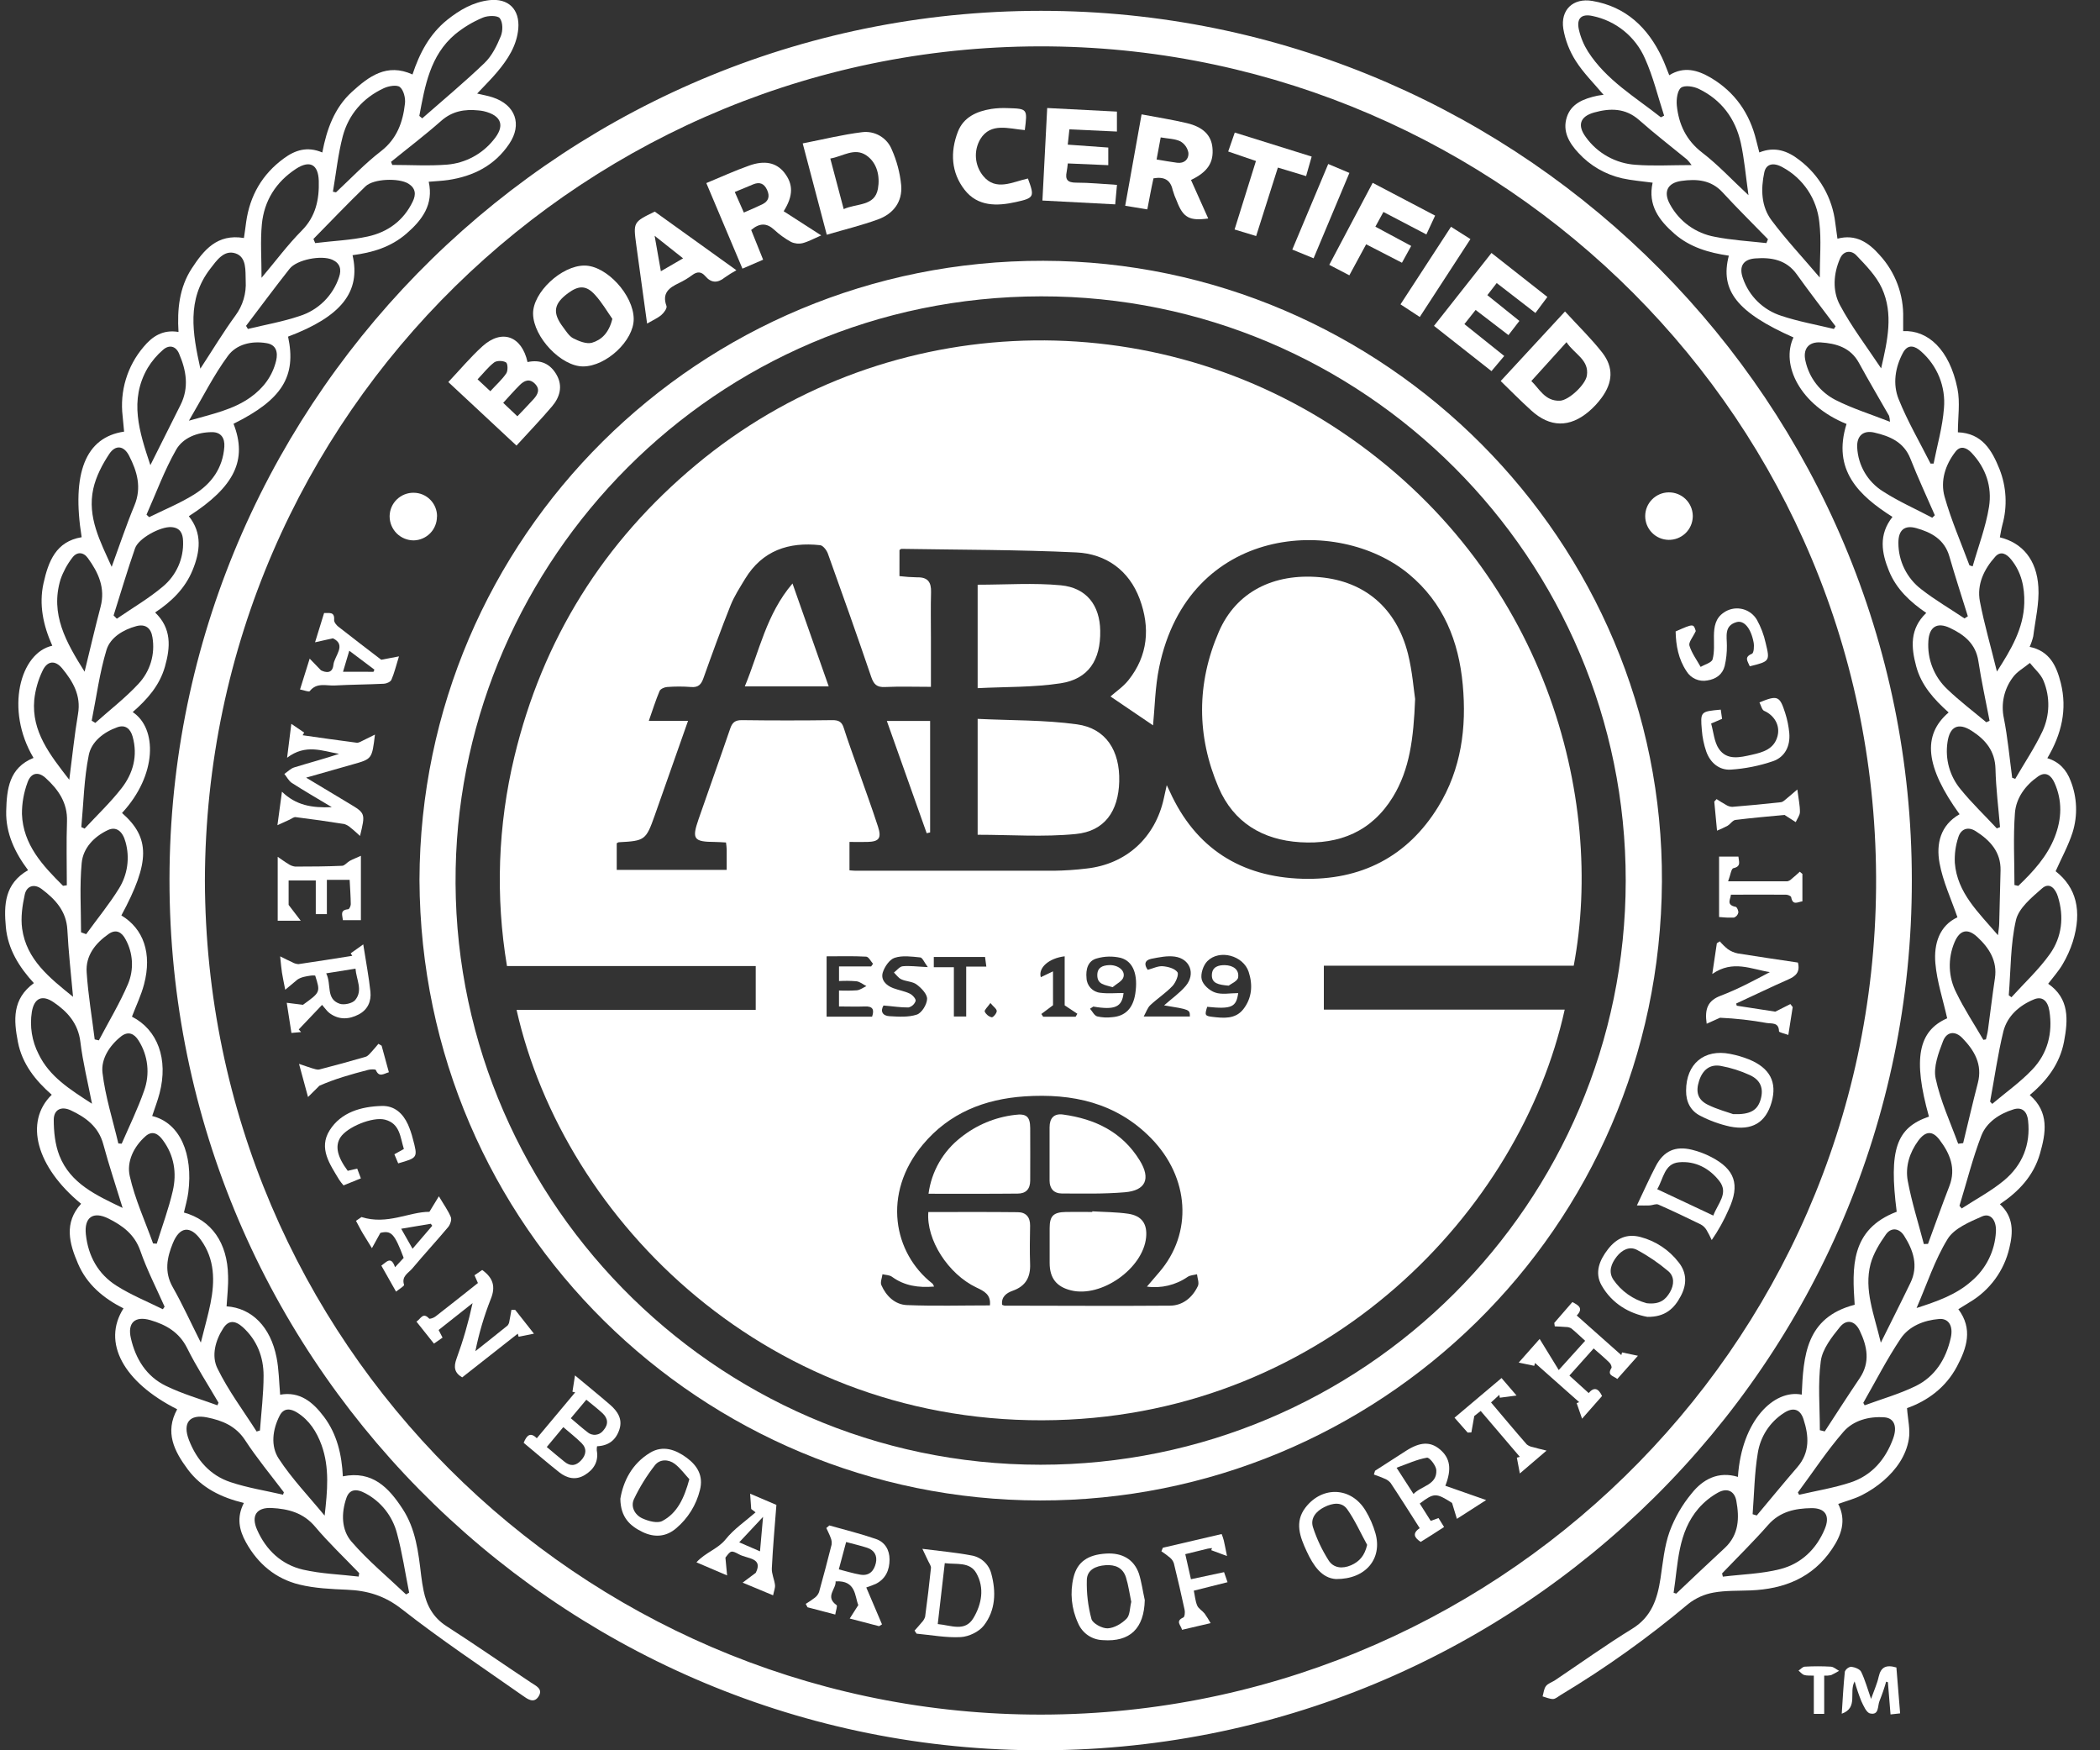 <svg xmlns="http://www.w3.org/2000/svg" width="84" height="70" viewBox="0 0 84 70" fill="none"><rect x="0" y="0" width="84" height="70" fill="#333333" stroke="none"/><path d="M76.473 35.2C76.5 54.425 60.74 70.173 41.294 69.999C22.172 69.824 6.517 54.123 6.783 34.709C7.046 15.719 22.723 0.191 42.094 0.436C61.067 0.678 76.479 16.166 76.473 35.2ZM8.196 35.206C8.245 53.715 23.215 68.376 41.243 68.571C59.661 68.773 74.904 53.983 75.043 35.486C75.183 16.771 60.035 2.054 42.009 1.856C23.579 1.655 8.249 16.52 8.196 35.206Z" fill="white"></path><path d="M9.063 52.245C10.072 52.314 10.822 53.063 11.063 54.294C11.157 54.775 11.161 55.274 11.206 55.779C11.994 55.637 12.52 56.078 12.957 56.66C13.482 57.359 13.671 58.176 13.714 59.044C14.896 58.805 15.553 59.499 16.106 60.35C16.632 61.154 16.737 62.089 16.847 63.015C16.872 63.217 16.903 63.419 16.944 63.618C17.064 64.207 17.323 64.689 17.857 65.034C18.995 65.766 20.109 66.539 21.236 67.29C21.443 67.428 21.733 67.546 21.543 67.847C21.353 68.147 21.094 67.946 20.901 67.81C19.282 66.674 17.629 65.575 16.073 64.355C15.389 63.818 14.7 63.612 13.879 63.579C13.242 63.552 12.591 63.523 11.977 63.373C11.03 63.143 10.319 62.547 9.842 61.69C9.566 61.196 9.457 60.686 9.755 60.109C8.857 59.892 8.066 59.512 7.512 58.768C6.971 58.042 6.581 57.282 7.087 56.362C4.935 55.277 4.072 53.686 4.94 52.327C4.144 51.926 3.476 51.374 3.12 50.537C2.77 49.728 2.55 48.906 3.244 48.143C1.458 46.68 0.956 44.869 2.07 43.783C1.416 43.211 0.885 42.547 0.716 41.671C0.547 40.795 0.483 39.955 1.355 39.318C0.772 38.685 0.315 37.962 0.234 37.079C0.154 36.195 0.178 35.344 1.123 34.801C0.598 34.102 0.227 33.327 0.248 32.442C0.269 31.557 0.364 30.706 1.341 30.311C0.189 28.379 0.808 26.1 2.092 25.825C1.732 25.022 1.549 24.184 1.742 23.32C1.936 22.456 2.234 21.655 3.266 21.485C2.857 18.922 3.418 17.488 4.964 17.262C4.946 17.058 4.927 16.848 4.905 16.639C4.847 16.146 4.89 15.646 5.034 15.171C5.177 14.696 5.418 14.255 5.74 13.877C6.09 13.453 6.516 13.171 7.14 13.276C7.085 12.372 7.171 11.507 7.666 10.742C8.147 10.005 8.684 9.338 9.757 9.519C9.787 9.313 9.819 9.1 9.845 8.888C9.993 7.825 10.489 6.965 11.358 6.332C11.801 6.008 12.285 5.84 12.892 6.098C13.068 5.177 13.372 4.318 14.073 3.677C14.754 3.056 15.474 2.511 16.5 2.978C16.78 2.131 17.18 1.364 17.89 0.793C18.387 0.397 18.924 0.085 19.569 0.007C20.337 -0.081 20.795 0.376 20.732 1.143C20.672 1.83 20.311 2.374 19.887 2.881C19.646 3.169 19.375 3.433 19.086 3.742C19.31 3.796 19.516 3.829 19.712 3.895C20.613 4.192 20.9 4.969 20.368 5.755C19.789 6.619 18.933 7.051 17.922 7.2C17.678 7.235 17.43 7.244 17.149 7.269C17.351 8.181 16.886 8.8 16.256 9.345C15.626 9.889 14.893 10.102 14.102 10.206C14.439 11.674 13.651 12.661 11.523 13.463C11.865 15.056 11.281 15.987 9.341 16.948C9.903 18.386 9.389 19.466 7.553 20.645C8.099 21.327 8.007 22.066 7.701 22.808C7.403 23.533 6.865 24.058 6.204 24.495C6.875 25.137 6.816 25.889 6.6 26.654C6.384 27.42 5.888 27.973 5.308 28.479C6.291 29.127 6.293 30.991 4.881 32.514C6.013 33.508 6.007 34.476 4.855 36.611C5.745 37.146 6.086 38.134 5.763 39.362C5.647 39.806 5.443 40.227 5.278 40.66C6.306 41.184 6.739 42.355 6.383 43.724C6.303 44.032 6.187 44.33 6.087 44.633C7.206 44.907 7.727 46.155 7.532 47.686C7.497 47.958 7.418 48.225 7.357 48.493C8.462 48.799 9.099 49.704 9.123 51.027C9.137 51.438 9.087 51.843 9.063 52.245ZM13.317 7.667L13.44 7.692C14.034 7.138 14.594 6.544 15.236 6.049C15.879 5.553 16.117 4.882 16.199 4.136C16.224 3.919 16.146 3.604 15.995 3.481C15.872 3.381 15.543 3.439 15.352 3.528C14.517 3.916 13.944 4.577 13.71 5.451C13.52 6.177 13.444 6.928 13.317 7.667ZM14.346 63.053L14.368 62.915C13.777 62.298 13.153 61.709 12.604 61.057C12.133 60.498 11.527 60.344 10.866 60.31C10.258 60.28 10.037 60.621 10.283 61.179C10.642 61.996 11.264 62.577 12.121 62.776C12.848 62.943 13.605 62.965 14.346 63.053ZM16.773 4.635L16.889 4.733C17.724 3.999 18.583 3.287 19.384 2.516C19.676 2.236 19.874 1.831 20.031 1.449C20.119 1.239 20.119 0.89 19.992 0.729C19.904 0.611 19.512 0.619 19.315 0.704C18.914 0.871 18.54 1.096 18.204 1.371C17.2 2.22 16.998 3.438 16.773 4.635ZM11.322 59.776L11.355 59.682C10.83 58.989 10.276 58.32 9.802 57.595C9.428 57.024 8.883 56.809 8.284 56.688C7.576 56.545 7.293 56.911 7.56 57.597C7.869 58.391 8.404 59.007 9.223 59.277C9.902 59.504 10.62 59.616 11.322 59.778V59.776ZM10.462 11.11C11.039 10.425 11.513 9.784 12.072 9.221C12.632 8.657 12.773 7.976 12.751 7.232C12.73 6.576 12.395 6.393 11.843 6.75C11.04 7.275 10.564 8.028 10.474 8.972C10.41 9.647 10.462 10.332 10.462 11.113V11.11ZM8.697 56.202L8.741 56.1C8.319 55.375 7.859 54.667 7.485 53.915C7.168 53.278 6.64 52.98 6.012 52.796C5.399 52.621 5.093 52.9 5.235 53.52C5.424 54.351 5.859 55.05 6.636 55.426C7.294 55.748 8.008 55.951 8.697 56.203V56.202ZM15.641 6.473L15.691 6.596C16.426 6.596 17.164 6.642 17.894 6.583C18.251 6.552 18.598 6.449 18.913 6.281C19.23 6.113 19.508 5.883 19.733 5.605C20.211 5.041 20.077 4.622 19.351 4.447C19.282 4.432 19.212 4.422 19.141 4.416C18.587 4.36 18.09 4.441 17.644 4.837C16.998 5.407 16.309 5.93 15.641 6.473ZM8.016 14.741C8.508 13.99 8.933 13.283 9.417 12.62C9.713 12.222 9.858 11.732 9.828 11.237C9.812 10.825 9.875 10.283 9.416 10.132C8.956 9.982 8.662 10.422 8.405 10.755C7.467 11.979 7.698 13.318 8.014 14.741H8.016ZM6.514 52.361L6.584 52.26C6.255 51.517 5.879 50.791 5.614 50.027C5.384 49.366 4.905 49.017 4.338 48.734C3.725 48.428 3.363 48.685 3.434 49.364C3.527 50.237 3.926 50.959 4.666 51.424C5.248 51.793 5.895 52.055 6.514 52.361ZM4.905 48.309C4.632 47.416 4.356 46.598 4.132 45.764C3.942 45.059 3.432 44.687 2.828 44.404C2.449 44.23 2.152 44.376 2.15 44.784C2.15 45.263 2.203 45.775 2.376 46.217C2.819 47.336 3.842 47.8 4.905 48.309ZM6.015 18.603C6.44 17.754 6.831 16.975 7.221 16.195C7.571 15.496 7.451 14.812 7.161 14.139C7.029 13.832 6.762 13.778 6.521 13.991C6.279 14.198 6.072 14.443 5.908 14.715C5.157 16.003 5.572 17.271 6.015 18.603ZM12.539 9.56L12.607 9.722C13.307 9.634 14.024 9.609 14.708 9.459C15.506 9.285 16.141 8.828 16.509 8.061C16.647 7.778 16.629 7.526 16.334 7.344C15.956 7.111 14.941 7.143 14.62 7.453C13.912 8.137 13.231 8.851 12.539 9.555V9.56ZM4.468 22.668C4.777 21.827 5.045 21.014 5.375 20.221C5.677 19.499 5.486 18.851 5.161 18.221C4.956 17.824 4.624 17.778 4.373 18.151C4.09 18.576 3.839 19.06 3.731 19.549C3.484 20.683 4.01 21.656 4.468 22.671V22.668ZM2.922 39.866C2.835 38.916 2.739 38.051 2.694 37.184C2.654 36.437 2.212 35.966 1.669 35.557C1.37 35.331 1.066 35.428 0.99 35.777C0.893 36.22 0.824 36.698 0.886 37.141C1.059 38.376 1.972 39.1 2.922 39.866ZM3.68 44.142C3.51 43.268 3.313 42.477 3.216 41.675C3.128 40.935 2.704 40.461 2.138 40.079C1.682 39.771 1.366 39.922 1.274 40.468C1.182 41.046 1.277 41.639 1.545 42.159C1.983 43.066 2.804 43.573 3.68 44.142ZM2.771 31.185C2.893 30.245 2.978 29.394 3.121 28.552C3.248 27.812 2.916 27.253 2.487 26.731C2.204 26.389 1.887 26.424 1.699 26.833C1.524 27.197 1.413 27.589 1.37 27.991C1.259 29.257 1.992 30.18 2.771 31.185ZM16.245 63.765L16.366 63.696C16.208 62.905 16.091 62.103 15.88 61.326C15.792 60.986 15.634 60.667 15.417 60.391C15.199 60.115 14.926 59.887 14.615 59.722C14.238 59.518 13.974 59.571 13.857 59.907C13.646 60.513 13.652 61.182 14.059 61.654C14.716 62.415 15.505 63.066 16.24 63.765H16.245ZM3.384 26.863C3.612 25.926 3.806 25.096 4.024 24.266C4.221 23.516 3.936 22.899 3.517 22.323C3.342 22.077 3.079 22.052 2.892 22.305C2.689 22.567 2.53 22.861 2.421 23.174C2.001 24.561 2.64 25.682 3.384 26.863ZM2.519 35.427L2.673 35.405C2.673 34.552 2.65 33.699 2.68 32.847C2.705 32.102 2.33 31.574 1.825 31.114C1.53 30.845 1.237 30.905 1.103 31.288C0.952 31.694 0.875 32.123 0.878 32.556C0.924 33.785 1.71 34.62 2.52 35.425L2.519 35.427ZM9.842 13.033L9.916 13.156C10.603 12.989 11.307 12.867 11.975 12.642C12.346 12.527 12.684 12.324 12.96 12.052C13.236 11.779 13.444 11.445 13.564 11.076C13.667 10.775 13.604 10.528 13.294 10.388C12.857 10.193 11.874 10.381 11.583 10.75C10.991 11.499 10.422 12.269 9.843 13.031L9.842 13.033ZM7.557 16.825C8.497 16.556 9.322 16.388 10.021 15.889C10.532 15.524 10.896 15.046 11.046 14.423C11.125 14.083 11.046 13.785 10.661 13.724C10.067 13.622 9.457 13.768 9.118 14.231C8.549 15.003 8.116 15.877 7.557 16.825ZM12.985 60.618C13.097 59.634 13.189 58.696 12.861 57.791C12.669 57.267 12.376 56.799 11.885 56.493C11.622 56.328 11.347 56.297 11.184 56.622C10.897 57.184 10.822 57.836 11.148 58.335C11.681 59.149 12.367 59.862 12.987 60.618H12.985ZM5.86 20.583L5.967 20.683C6.565 20.387 7.193 20.131 7.755 19.782C8.455 19.352 8.912 18.724 8.973 17.87C8.998 17.521 8.84 17.282 8.483 17.283C7.901 17.283 7.323 17.504 7.048 17.982C6.576 18.806 6.248 19.713 5.86 20.583ZM4.547 24.616L4.673 24.744C5.291 24.319 5.948 23.938 6.518 23.456C6.782 23.236 6.992 22.958 7.132 22.644C7.272 22.33 7.337 21.988 7.323 21.645C7.316 21.338 7.209 21.103 6.85 21.081C6.418 21.055 5.543 21.524 5.402 21.928C5.092 22.817 4.826 23.72 4.543 24.617L4.547 24.616ZM10.27 57.25L10.398 57.21C10.451 56.48 10.543 55.75 10.543 55.019C10.543 54.271 10.281 53.593 9.71 53.077C9.395 52.795 9.138 52.805 8.937 53.111C8.609 53.61 8.451 54.229 8.698 54.728C9.13 55.614 9.733 56.416 10.266 57.252L10.27 57.25ZM3.253 33.079L3.385 33.139C3.884 32.602 4.422 32.091 4.868 31.517C5.327 30.923 5.517 30.222 5.306 29.463C5.219 29.15 5.016 28.968 4.693 29.085C4.147 29.279 3.657 29.66 3.55 30.202C3.36 31.142 3.342 32.118 3.253 33.079ZM3.668 28.823L3.812 28.911C4.391 28.394 5.013 27.915 5.539 27.348C5.769 27.102 5.94 26.807 6.037 26.484C6.133 26.162 6.154 25.821 6.098 25.489C6.041 25.113 5.814 24.944 5.45 25.042C4.925 25.184 4.413 25.497 4.261 25.988C3.982 26.907 3.858 27.874 3.668 28.821V28.823ZM8.033 53.695C8.185 53.084 8.321 52.614 8.418 52.136C8.598 51.242 8.598 50.362 8.032 49.583C7.611 49.003 7.188 49.05 6.915 49.717C6.679 50.291 6.564 50.869 6.908 51.475C7.298 52.162 7.625 52.883 8.033 53.695ZM6.123 49.73L6.27 49.739C6.488 49.04 6.747 48.341 6.912 47.626C7.076 46.911 6.967 46.208 6.514 45.598C6.339 45.357 6.104 45.191 5.819 45.443C5.343 45.865 5.061 46.462 5.19 47.035C5.397 47.957 5.802 48.834 6.123 49.73ZM4.73 45.731L4.868 45.74C5.171 45.041 5.513 44.342 5.763 43.625C5.883 43.295 5.925 42.943 5.887 42.594C5.849 42.246 5.731 41.911 5.543 41.615C5.373 41.34 5.131 41.227 4.847 41.446C4.38 41.814 4.034 42.355 4.1 42.906C4.212 43.856 4.512 44.789 4.734 45.731H4.73ZM3.242 37.287L3.447 37.36C3.884 36.754 4.367 36.17 4.76 35.533C4.93 35.259 5.041 34.953 5.086 34.635C5.131 34.316 5.11 33.991 5.023 33.681C4.904 33.232 4.642 33.042 4.313 33.199C3.757 33.461 3.325 33.919 3.268 34.51C3.181 35.431 3.242 36.363 3.242 37.287ZM3.785 41.569L3.954 41.608C4.349 40.856 4.793 40.122 5.123 39.347C5.241 39.063 5.293 38.757 5.276 38.45C5.259 38.143 5.174 37.844 5.026 37.574C4.879 37.29 4.653 37.143 4.352 37.348C3.813 37.724 3.417 38.22 3.467 38.895C3.526 39.787 3.677 40.675 3.788 41.568L3.785 41.569Z" fill="white"></path><path d="M69.517 59.066C69.663 56.812 70.963 55.553 72.069 55.776C72.138 54.229 72.228 52.69 74.187 52.182C74.088 50.717 74 49.17 75.868 48.462C75.552 45.984 75.846 45.104 77.158 44.657C76.507 42.336 76.735 41.232 77.887 40.725C77.72 39.978 77.479 39.26 77.415 38.526C77.347 37.745 77.579 37.018 78.298 36.686C78.046 35.953 77.716 35.254 77.582 34.519C77.441 33.754 77.61 33.004 78.383 32.564C77.019 30.674 76.876 29.408 77.945 28.494C77.369 27.978 76.851 27.414 76.647 26.645C76.444 25.889 76.384 25.152 77.05 24.513C76.41 24.076 75.859 23.566 75.562 22.841C75.265 22.117 75.135 21.385 75.699 20.673C74.342 19.813 73.287 18.794 73.861 16.956C71.989 16.196 71.227 14.585 71.739 13.495C69.494 12.5 68.788 11.622 69.153 10.225C68.358 10.109 67.599 9.891 66.98 9.351C66.361 8.811 65.905 8.204 66.105 7.306C65.687 7.248 65.28 7.219 64.888 7.132C64.214 6.979 63.603 6.625 63.137 6.115C62.762 5.712 62.495 5.253 62.67 4.694C62.845 4.134 63.36 3.945 63.89 3.829C63.97 3.812 64.052 3.805 64.143 3.793C63.753 3.328 63.336 2.919 63.028 2.433C62.779 2.043 62.611 1.608 62.533 1.153C62.413 0.391 62.927 -0.093 63.693 0.037C65.039 0.267 65.918 1.107 66.484 2.309C66.588 2.531 66.67 2.763 66.77 3.008C67.363 2.641 67.908 2.803 68.433 3.11C69.397 3.682 69.99 4.534 70.251 5.62C70.288 5.773 70.329 5.924 70.373 6.097C70.993 5.844 71.511 6.036 71.978 6.402C72.374 6.703 72.705 7.08 72.951 7.511C73.197 7.942 73.353 8.419 73.411 8.912C73.438 9.112 73.466 9.312 73.498 9.546C74.237 9.349 74.75 9.705 75.188 10.203C75.816 10.888 76.153 11.79 76.127 12.718V13.243C77.112 13.194 77.98 13.975 78.298 15.541C78.41 16.095 78.315 16.691 78.315 17.289C79.287 17.326 79.677 18.008 79.979 18.759C80.26 19.47 80.301 20.252 80.096 20.988C80.052 21.153 80.027 21.323 79.994 21.49C80.888 21.708 81.47 22.38 81.535 23.478C81.575 24.128 81.413 24.789 81.33 25.448C81.296 25.593 81.247 25.734 81.186 25.87C81.997 26.038 82.264 26.648 82.432 27.316C82.695 28.374 82.464 29.362 81.893 30.322C82.374 30.469 82.661 30.791 82.826 31.23C83.086 31.887 83.114 32.612 82.905 33.286C82.735 33.819 82.459 34.318 82.225 34.844C83.046 35.484 83.296 36.425 82.912 37.661C82.81 37.979 82.672 38.285 82.501 38.572C82.34 38.846 82.122 39.086 81.927 39.344C82.786 39.937 82.724 40.795 82.561 41.658C82.394 42.538 81.881 43.221 81.19 43.794C81.978 44.48 81.837 45.312 81.597 46.144C81.344 47.023 80.752 47.655 79.995 48.16C80.551 48.668 80.528 49.286 80.374 49.915C80.27 50.364 80.076 50.786 79.804 51.158C79.532 51.529 79.188 51.842 78.791 52.077L78.334 52.36C78.923 53.147 78.674 53.906 78.278 54.651C77.826 55.502 77.09 56.03 76.281 56.316C76.312 56.763 76.418 57.177 76.352 57.563C76.24 58.225 75.851 58.771 75.348 59.211C75.084 59.439 74.793 59.635 74.482 59.793C74.188 59.944 73.859 60.028 73.529 60.148C73.867 60.812 73.653 61.403 73.279 61.954C72.503 63.103 71.362 63.553 70.023 63.606C69.528 63.626 69.024 63.606 68.542 63.693C68.176 63.758 67.831 63.912 67.538 64.141C65.933 65.49 64.224 66.711 62.426 67.79C62.326 67.849 62.224 67.947 62.121 67.95C61.983 67.95 61.843 67.884 61.703 67.845C61.746 67.705 61.755 67.541 61.838 67.433C61.922 67.324 62.081 67.278 62.203 67.198C63.23 66.508 64.238 65.786 65.291 65.138C66.064 64.662 66.294 63.947 66.419 63.133C66.515 62.502 66.571 61.85 66.783 61.256C66.989 60.7 67.287 60.183 67.666 59.727C68.117 59.157 68.738 58.829 69.517 59.066ZM69.939 7.804C69.827 7.017 69.774 6.357 69.631 5.712C69.415 4.744 68.858 3.994 67.956 3.557C67.747 3.454 67.386 3.398 67.24 3.509C67.095 3.621 67.049 3.977 67.072 4.215C67.148 4.973 67.449 5.613 68.087 6.103C68.725 6.593 69.259 7.173 69.939 7.806V7.804ZM68.883 62.927C68.894 62.97 68.904 63.014 68.914 63.056C69.681 62.962 70.468 62.945 71.21 62.754C72.044 62.54 72.653 61.961 72.991 61.149C73.209 60.624 73.016 60.307 72.45 60.316C71.806 60.327 71.198 60.45 70.727 60.986C70.139 61.656 69.501 62.28 68.883 62.927ZM66.432 4.693L66.565 4.626C66.315 3.861 66.127 3.065 65.798 2.338C65.611 1.909 65.323 1.531 64.96 1.236C64.596 0.94 64.167 0.737 63.708 0.641C63.254 0.539 63.054 0.737 63.156 1.188C63.227 1.497 63.35 1.793 63.519 2.061C64.253 3.207 65.407 3.878 66.436 4.693H66.432ZM71.915 59.685L71.963 59.782C72.652 59.621 73.356 59.509 74.026 59.287C74.876 59.006 75.421 58.364 75.725 57.533C75.901 57.044 75.764 56.713 75.375 56.684C74.753 56.639 74.136 56.809 73.741 57.259C73.08 58.018 72.522 58.871 71.918 59.685H71.915ZM72.79 11.098C72.79 10.322 72.858 9.596 72.773 8.888C72.726 8.431 72.568 7.991 72.313 7.609C72.057 7.226 71.712 6.911 71.307 6.692C70.93 6.479 70.642 6.556 70.571 6.897C70.429 7.564 70.445 8.256 70.864 8.814C71.446 9.588 72.111 10.299 72.79 11.098ZM74.53 56.102L74.586 56.203C75.263 55.954 75.965 55.754 76.612 55.441C77.406 55.057 77.844 54.348 78.032 53.499C78.136 53.029 77.945 52.719 77.564 52.751C76.951 52.802 76.36 53.036 76.02 53.544C75.472 54.365 75.021 55.248 74.531 56.105L74.53 56.102ZM67.665 6.602C67.609 6.524 67.547 6.449 67.481 6.379C66.841 5.855 66.183 5.348 65.563 4.799C65.012 4.313 64.398 4.323 63.763 4.5C63.2 4.658 63.084 5.012 63.434 5.485C63.664 5.806 63.963 6.071 64.308 6.262C64.654 6.454 65.037 6.566 65.431 6.591C66.136 6.645 66.847 6.602 67.665 6.602ZM75.246 14.729C75.5 13.623 75.745 12.556 75.275 11.526C75.049 11.033 74.634 10.611 74.251 10.209C74.056 10.004 73.744 10.014 73.603 10.337C73.334 10.949 73.294 11.632 73.596 12.198C74.058 13.063 74.664 13.859 75.246 14.732V14.729ZM76.663 52.312C77.472 52.05 78.239 51.788 78.859 51.237C79.149 50.992 79.385 50.69 79.553 50.35C79.721 50.01 79.818 49.639 79.837 49.26C79.863 48.8 79.619 48.501 79.284 48.648C78.781 48.871 78.168 49.124 77.906 49.55C77.389 50.389 77.079 51.357 76.663 52.312ZM78.38 48.226L78.468 48.331C79.035 47.961 79.642 47.64 80.16 47.211C80.894 46.599 81.229 45.778 81.123 44.813C81.087 44.47 80.895 44.252 80.532 44.37C79.975 44.544 79.462 44.884 79.254 45.418C78.904 46.327 78.667 47.287 78.378 48.226H78.38ZM77.222 18.541H77.344C77.489 17.804 77.703 17.072 77.758 16.328C77.796 15.905 77.732 15.478 77.574 15.083C77.415 14.689 77.165 14.337 76.845 14.056C76.605 13.838 76.32 13.738 76.12 14.107C75.804 14.696 75.703 15.36 75.945 15.962C76.302 16.852 76.79 17.685 77.222 18.541ZM70.656 9.722L70.719 9.568C70.113 8.945 69.493 8.334 68.904 7.694C68.441 7.188 67.859 7.152 67.259 7.235C66.69 7.313 66.523 7.681 66.804 8.181C66.987 8.515 67.242 8.805 67.551 9.028C67.861 9.251 68.216 9.402 68.591 9.47C69.271 9.606 69.969 9.645 70.658 9.722H70.656ZM80.348 39.802L80.458 39.884C80.977 39.31 81.555 38.777 81.999 38.15C82.478 37.472 82.568 36.664 82.316 35.859C82.229 35.567 81.994 35.256 81.682 35.53C81.269 35.892 80.75 36.316 80.638 36.799C80.415 37.77 80.433 38.798 80.351 39.802H80.348ZM78.772 22.607L78.906 22.651C79.131 21.859 79.431 21.078 79.56 20.274C79.689 19.47 79.437 18.716 78.86 18.107C78.667 17.905 78.422 17.804 78.221 18.063C77.809 18.591 77.608 19.235 77.783 19.864C78.046 20.798 78.439 21.699 78.777 22.607H78.772ZM79.6 44.052L79.688 44.149C80.227 43.694 80.811 43.282 81.293 42.773C81.906 42.13 82.115 41.315 81.976 40.432C81.908 40.009 81.681 39.838 81.363 39.967C80.773 40.209 80.297 40.63 80.137 41.24C79.911 42.166 79.781 43.113 79.605 44.052H79.6ZM80.483 31.104L80.609 31.15C80.978 30.515 81.391 29.9 81.703 29.238C81.846 28.925 81.924 28.587 81.932 28.243C81.939 27.899 81.876 27.558 81.746 27.239C81.642 26.967 81.383 26.754 81.195 26.514C80.96 26.709 80.669 26.863 80.502 27.106C80.334 27.333 80.216 27.594 80.155 27.871C80.095 28.148 80.094 28.434 80.152 28.711C80.308 29.497 80.381 30.306 80.487 31.104H80.483ZM66.945 63.7L67.048 63.736C67.695 63.124 68.337 62.513 68.988 61.912C69.561 61.38 69.58 60.707 69.452 60.018C69.378 59.626 69.079 59.494 68.721 59.694C68.429 59.856 68.168 60.068 67.948 60.318C67.105 61.292 67.127 62.529 66.945 63.698V63.7ZM79.877 26.857C80.449 25.97 80.941 25.133 80.971 24.125C80.989 23.491 80.86 22.878 80.438 22.367C80.263 22.153 80.029 22.018 79.809 22.265C79.358 22.769 79.068 23.374 79.196 24.054C79.371 24.965 79.633 25.859 79.877 26.857ZM80.578 35.395L80.732 35.43C81.328 34.859 81.886 34.255 82.192 33.469C82.471 32.752 82.501 32.022 82.179 31.305C82.05 31.018 81.834 30.836 81.524 31.052C81.013 31.408 80.642 31.915 80.597 32.52C80.526 33.473 80.578 34.436 80.578 35.395ZM73.356 13.156L73.423 13.051C72.904 12.358 72.372 11.674 71.87 10.97C71.45 10.384 70.851 10.286 70.206 10.335C69.719 10.373 69.551 10.664 69.716 11.127C69.837 11.481 70.039 11.802 70.307 12.063C70.574 12.324 70.9 12.519 71.257 12.632C71.936 12.859 72.654 12.986 73.356 13.156ZM75.598 16.866C75.595 16.787 75.584 16.709 75.564 16.632C75.163 15.926 74.747 15.228 74.359 14.515C74.023 13.898 73.448 13.734 72.826 13.694C72.33 13.661 72.102 13.972 72.223 14.455C72.297 14.783 72.442 15.091 72.649 15.357C72.855 15.623 73.117 15.84 73.417 15.994C74.092 16.338 74.825 16.564 75.598 16.868V16.866ZM70.105 60.559L70.27 60.609C70.811 59.965 71.344 59.314 71.893 58.678C72.405 58.086 72.357 57.423 72.139 56.756C72.005 56.346 71.718 56.27 71.351 56.513C71.074 56.692 70.838 56.927 70.659 57.203C70.48 57.479 70.362 57.79 70.311 58.115C70.178 58.916 70.168 59.74 70.105 60.556V60.559ZM77.284 20.711L77.393 20.607C77.066 19.854 76.718 19.111 76.418 18.348C76.155 17.674 75.588 17.442 74.969 17.299C74.523 17.197 74.263 17.439 74.288 17.899C74.306 18.251 74.408 18.593 74.586 18.898C74.764 19.202 75.012 19.459 75.311 19.647C75.935 20.052 76.624 20.354 77.287 20.704L77.284 20.711ZM78.574 24.736L78.714 24.648C78.466 23.849 78.206 23.053 77.974 22.25C77.779 21.573 77.251 21.288 76.65 21.121C76.173 20.988 75.932 21.209 75.936 21.713C75.935 22.072 76.017 22.426 76.177 22.748C76.336 23.07 76.567 23.351 76.853 23.568C77.399 23.995 78.002 24.344 78.578 24.732L78.574 24.736ZM72.796 57.199L72.99 57.247C73.454 56.536 73.913 55.821 74.39 55.115C74.817 54.48 74.689 53.842 74.39 53.22C74.203 52.822 73.865 52.74 73.595 53.074C73.267 53.478 72.894 53.956 72.831 54.439C72.709 55.342 72.794 56.275 72.794 57.199H72.796ZM79.87 33.131L80.001 33.08C79.937 32.303 79.837 31.526 79.819 30.748C79.802 30.034 79.419 29.584 78.875 29.233C78.33 28.881 77.988 29.052 77.899 29.688C77.85 30.02 77.871 30.36 77.961 30.684C78.052 31.008 78.21 31.309 78.425 31.567C78.873 32.119 79.388 32.609 79.87 33.128V33.131ZM75.23 53.704C75.663 52.83 76.048 52.073 76.417 51.307C76.746 50.627 76.533 50.001 76.162 49.418C75.966 49.113 75.645 49.075 75.436 49.37C75.182 49.729 74.937 50.129 74.823 50.548C74.552 51.588 74.966 52.567 75.234 53.703L75.23 53.704ZM79.448 28.887L79.583 28.828C79.431 28.032 79.256 27.239 79.134 26.438C79.029 25.744 78.565 25.381 77.996 25.113C77.487 24.871 77.171 25.068 77.135 25.632C77.11 25.99 77.164 26.349 77.295 26.682C77.425 27.016 77.629 27.317 77.891 27.563C78.384 28.037 78.931 28.449 79.452 28.886L79.448 28.887ZM76.954 49.754L77.12 49.747C77.404 48.977 77.678 48.202 77.975 47.436C78.251 46.723 77.994 46.125 77.578 45.58C77.294 45.208 77.018 45.235 76.732 45.619C76.382 46.095 76.207 46.657 76.309 47.221C76.468 48.076 76.734 48.91 76.954 49.754ZM78.327 45.742L78.526 45.718C78.722 44.916 78.906 44.111 79.114 43.312C79.307 42.569 78.974 42.01 78.494 41.515C78.207 41.218 77.871 41.253 77.722 41.637C77.54 42.111 77.328 42.672 77.426 43.131C77.615 44.025 78.01 44.877 78.327 45.742ZM79.336 41.587L79.438 41.569C79.465 41.444 79.502 41.32 79.518 41.193C79.613 40.503 79.693 39.812 79.797 39.122C79.9 38.433 79.567 37.913 79.096 37.476C78.705 37.112 78.39 37.191 78.182 37.682C78.045 38.004 77.98 38.353 77.992 38.703C78.005 39.053 78.094 39.397 78.255 39.708C78.569 40.356 78.97 40.962 79.334 41.587H79.336ZM79.919 37.4C79.942 37.194 79.965 37.071 79.968 36.948C79.989 36.235 80.007 35.524 80.022 34.813C80.038 34.07 79.6 33.604 79.026 33.24C78.715 33.043 78.433 33.153 78.331 33.49C78.223 33.818 78.176 34.163 78.193 34.508C78.288 35.712 79.139 36.488 79.917 37.4H79.919Z" fill="white"></path><path d="M74.185 67.246C73.945 67.683 74.344 68.294 73.67 68.538C73.708 67.976 73.735 67.414 73.794 66.854C73.816 66.802 73.851 66.757 73.896 66.723C73.941 66.688 73.993 66.666 74.049 66.659C74.193 66.679 74.394 66.752 74.447 66.863C74.604 67.186 74.699 67.539 74.842 67.945C74.961 67.609 75.086 67.339 75.148 67.056C75.236 66.666 75.451 66.569 75.856 66.689C75.903 67.274 75.952 67.877 76.005 68.524L75.621 68.566C75.584 68.114 75.55 67.692 75.516 67.278L75.446 67.256C75.372 67.516 75.284 67.771 75.183 68.021C75.096 68.219 75.174 68.61 74.803 68.527C74.655 68.494 74.541 68.22 74.453 68.035C74.35 67.777 74.26 67.513 74.185 67.246Z" fill="white"></path><path d="M72.968 67.015V68.543H72.553V67.015C72.389 67.006 72.27 67.022 72.167 66.988C72.08 66.96 72.015 66.872 71.941 66.813C72.028 66.758 72.104 66.66 72.19 66.656C72.538 66.636 72.887 66.636 73.235 66.656C73.347 66.663 73.453 66.764 73.563 66.822C73.459 66.886 73.351 66.944 73.241 66.996C73.151 67.013 73.06 67.02 72.968 67.015Z" fill="white"></path><path d="M16.779 35.195C16.817 21.475 27.972 10.402 41.731 10.43C55.375 10.458 66.551 21.653 66.477 35.262C66.4 49.185 55.095 60.028 41.599 60.009C28.102 59.991 16.842 49.111 16.779 35.195ZM41.621 58.58C54.536 58.58 65.016 48.124 65.029 35.227C65.04 22.351 54.557 11.835 41.641 11.852C28.496 11.87 18.478 22.477 18.227 34.725C17.961 47.687 28.47 58.58 41.621 58.58Z" fill="white"></path><path d="M21.101 14.48C21.637 14.367 22.022 14.56 22.267 14.996C22.52 15.447 22.393 15.883 22.085 16.248C21.635 16.779 21.151 17.281 20.659 17.821L17.933 15.28C18.399 14.787 18.819 14.282 19.3 13.847C20.072 13.151 20.867 13.431 21.101 14.48ZM20.695 16.649C20.934 16.397 21.147 16.181 21.348 15.957C21.515 15.771 21.616 15.565 21.395 15.345C21.175 15.125 20.967 15.223 20.788 15.401C20.566 15.622 20.36 15.86 20.128 16.111L20.695 16.649ZM19.613 15.646C19.854 15.383 20.085 15.179 20.252 14.931C20.323 14.825 20.313 14.538 20.241 14.494C20.123 14.421 19.875 14.415 19.768 14.494C19.523 14.68 19.331 14.935 19.103 15.171L19.613 15.646Z" fill="white"></path><path d="M33.071 9.388C32.748 8.154 32.443 6.995 32.108 5.735C32.924 5.576 33.693 5.385 34.472 5.288C34.722 5.253 34.976 5.304 35.194 5.43C35.412 5.557 35.581 5.753 35.674 5.987C35.873 6.436 35.999 6.914 36.047 7.402C36.106 8.067 35.736 8.552 35.118 8.776C34.472 9.011 33.795 9.176 33.071 9.388ZM33.748 8.363C34.273 8.123 34.99 8.259 35.117 7.55C35.204 7.064 35.095 6.516 34.655 6.215C34.175 5.887 33.703 6.262 33.212 6.34C33.397 7.039 33.563 7.67 33.748 8.363Z" fill="white"></path><path d="M60.028 15.239L62.6 12.457C63.138 13.044 63.651 13.541 64.088 14.099C64.551 14.694 64.515 15.293 64.064 15.909C63.917 16.108 63.749 16.29 63.561 16.451C62.79 17.11 61.998 17.099 61.25 16.416C60.806 16.015 60.388 15.588 60.028 15.239ZM61.253 15.239C61.566 15.532 61.794 16.052 62.398 16.026C62.748 16.012 63.418 15.389 63.475 15.022C63.573 14.384 62.975 14.167 62.66 13.685L61.253 15.239Z" fill="white"></path><path d="M23.328 14.655C22.452 14.659 21.339 13.49 21.323 12.551C21.308 11.699 22.461 10.618 23.38 10.621C24.261 10.621 25.345 11.801 25.348 12.759C25.352 13.618 24.256 14.649 23.328 14.655ZM24.494 12.752C24.3 12.479 24.084 12.103 23.8 11.791C23.449 11.404 23.146 11.411 22.722 11.725C22.145 12.15 22.09 12.511 22.524 13.085C22.646 13.247 22.764 13.446 22.933 13.532C23.159 13.646 23.458 13.768 23.68 13.707C24.058 13.595 24.357 13.315 24.494 12.752Z" fill="white"></path><path d="M32.849 9.415C32.55 9.543 32.334 9.666 32.102 9.725C31.947 9.761 31.783 9.743 31.639 9.674C31.396 9.54 31.171 9.377 30.968 9.189C30.669 8.913 30.387 8.911 30.047 9.197L30.525 10.386L29.698 10.744L28.253 7.322C28.839 7.079 29.392 6.826 29.966 6.623C30.594 6.398 31.054 6.509 31.367 6.897C31.736 7.364 31.736 7.828 31.347 8.448L32.849 9.415ZM29.391 7.678L29.754 8.501C30.022 8.382 30.261 8.284 30.493 8.171C30.746 8.047 30.801 7.851 30.683 7.594C30.565 7.337 30.383 7.265 30.12 7.376C29.894 7.474 29.668 7.562 29.391 7.678Z" fill="white"></path><path d="M47.64 7.198C47.879 7.731 48.102 8.232 48.329 8.738C47.575 8.843 47.326 8.703 47.075 8.049C47.008 7.904 46.952 7.754 46.907 7.6C46.82 7.196 46.57 7.057 46.139 7.132C46.098 7.326 46.051 7.534 46.013 7.744C45.974 7.953 45.937 8.137 45.893 8.374L45.008 8.229C45.226 7.011 45.44 5.819 45.663 4.574C46.287 4.692 46.885 4.785 47.472 4.924C48.125 5.077 48.45 5.411 48.497 5.902C48.557 6.496 48.309 6.877 47.64 7.198ZM46.264 6.378C46.575 6.429 46.829 6.477 47.085 6.509C47.377 6.547 47.555 6.364 47.537 6.115C47.521 6.019 47.483 5.928 47.428 5.848C47.372 5.768 47.3 5.702 47.215 5.653C46.994 5.546 46.719 5.547 46.428 5.495C46.373 5.795 46.323 6.058 46.264 6.375V6.378Z" fill="white"></path><path d="M44.679 7.394C44.654 7.665 44.633 7.894 44.608 8.173L41.697 8.02C41.761 6.772 41.824 5.573 41.888 4.32L44.677 4.463V5.261L42.776 5.173C42.753 5.384 42.734 5.565 42.71 5.785L44.331 5.901V6.606L42.712 6.536C42.697 6.649 42.69 6.76 42.667 6.869C42.601 7.186 42.703 7.305 43.047 7.305C43.582 7.304 44.117 7.36 44.679 7.394Z" fill="white"></path><path d="M59.868 11.32L59.494 11.804L60.776 12.835L60.338 13.402L59.025 12.396L58.576 12.962L60.169 14.237L59.659 14.843L57.359 13.033L59.659 10.117L61.895 11.876L61.417 12.517L59.868 11.32Z" fill="white"></path><path d="M29.456 10.808C29.295 10.896 29.14 10.993 28.991 11.098C28.707 11.326 28.452 11.326 28.211 11.043C28.048 10.853 27.88 10.857 27.686 11.004C27.521 11.126 27.345 11.232 27.16 11.319C26.766 11.506 26.47 11.72 26.659 12.237C26.691 12.325 26.559 12.509 26.457 12.595C26.307 12.724 26.116 12.805 25.884 12.94C25.76 12.043 25.645 11.202 25.528 10.359C25.503 10.172 25.477 9.985 25.451 9.797C25.328 8.883 25.328 8.883 26.19 8.463L29.456 10.808ZM27.323 10.332L26.185 9.43C26.279 9.955 26.351 10.371 26.435 10.848L27.323 10.332Z" fill="white"></path><path d="M14.998 29.379C14.88 30.356 14.88 30.354 14.112 30.57C13.516 30.738 12.921 30.908 12.245 31.101L13.956 32.129C14.62 32.526 14.62 32.526 14.401 33.432C14.252 33.3 14.148 33.198 14.033 33.11C13.958 33.039 13.868 32.986 13.77 32.956C13.124 32.853 12.475 32.761 11.824 32.68C11.751 32.671 11.666 32.743 11.588 32.779L11.097 33.003C11.162 32.518 11.21 32.165 11.278 31.663C11.835 32.204 12.468 32.318 13.273 32.281C12.676 31.923 12.168 31.63 11.676 31.314C11.55 31.232 11.473 31.074 11.374 30.951C11.507 30.864 11.629 30.732 11.776 30.689C12.369 30.506 12.97 30.348 13.562 30.15C12.892 30.035 12.228 29.74 11.484 30.305C11.548 29.788 11.592 29.438 11.653 28.949L12.167 29.299L12.106 29.405C12.826 29.507 13.546 29.612 14.268 29.704C14.346 29.714 14.437 29.655 14.517 29.617C14.648 29.555 14.781 29.486 14.998 29.379Z" fill="white"></path><path d="M57.055 9.376L55.337 8.477L55.015 9.066L56.448 9.836L56.078 10.508L54.646 9.77C54.423 10.183 54.209 10.573 53.974 11.011L53.171 10.592L54.907 7.312L57.405 8.623L57.055 9.376Z" fill="white"></path><path d="M40.992 5.203C40.344 5.148 39.63 4.889 39.215 5.56C39.079 5.79 39.017 6.056 39.039 6.322C39.06 6.587 39.163 6.84 39.334 7.045C39.842 7.657 40.512 7.27 41.117 7.139C41.387 7.871 41.373 7.918 40.633 8.081C39.877 8.249 39.109 8.265 38.585 7.593C38.044 6.9 38.004 6.078 38.314 5.272C38.54 4.684 39.069 4.45 39.657 4.356C39.874 4.324 40.093 4.314 40.311 4.324C41.101 4.348 41.101 4.351 40.992 5.203Z" fill="white"></path><path d="M69.47 40.222L71.013 40.46L71.615 40.156C71.645 40.197 71.677 40.237 71.708 40.277C71.653 40.627 71.599 40.984 71.533 41.391C71.373 41.332 71.16 41.29 71.16 41.246C71.154 40.877 70.873 40.946 70.666 40.913C70.05 40.801 69.427 40.731 68.801 40.703L68.267 40.943C68.179 40.344 68.315 40.017 68.826 39.823C69.501 39.567 70.144 39.224 70.795 38.878C70.05 38.766 69.321 38.376 68.491 38.953C68.566 38.45 68.62 38.088 68.674 37.725L68.792 37.648C68.888 37.761 68.994 37.864 69.108 37.956C69.228 38.042 69.366 38.102 69.511 38.131C70.314 38.262 71.119 38.376 71.917 38.496C72.013 38.881 71.829 39.042 71.528 39.173C70.828 39.481 70.141 39.816 69.447 40.135L69.47 40.222Z" fill="white"></path><path d="M17.545 53.191L17.702 53.497L17.358 53.736L16.658 52.856C16.833 52.747 16.912 52.464 17.164 52.733C17.191 52.762 17.348 52.706 17.416 52.654C17.98 52.217 18.537 51.772 19.117 51.313L18.98 51.002L19.288 50.791C19.725 51.107 19.836 51.456 19.628 51.96C19.362 52.634 19.157 53.329 19.015 54.039C19.446 53.697 19.878 53.358 20.304 53.011C20.344 52.961 20.369 52.901 20.375 52.837C20.407 52.688 20.429 52.537 20.456 52.387H20.608L21.358 53.338L20.745 53.461L20.711 53.338L18.488 55.086C18.169 54.901 18.144 54.665 18.259 54.345C18.525 53.618 18.74 52.874 18.903 52.117L17.545 53.191Z" fill="white"></path><path d="M55.002 58.821C55.416 58.555 55.829 58.285 56.245 58.021C56.816 57.658 57.224 57.647 57.607 57.975C58.004 58.317 58.077 58.748 57.814 59.421L59.446 59.993L58.276 60.744C58.214 60.542 58.167 60.385 58.082 60.108C57.443 59.7 57.365 59.697 56.79 60.132C56.927 60.351 57.065 60.569 57.228 60.825L57.541 60.713L57.763 61.071L57.282 61.381L56.828 61.666C56.578 61.5 56.477 61.329 56.788 61.116C56.392 60.497 56.013 59.892 55.621 59.304C55.553 59.225 55.465 59.165 55.366 59.13C55.234 59.068 55.093 59.024 54.956 58.972L55.002 58.821ZM55.863 58.7L56.54 59.749C56.868 59.414 57.481 59.393 57.453 58.797C57.444 58.615 57.178 58.28 57.078 58.298C56.678 58.366 56.294 58.546 55.863 58.7Z" fill="white"></path><path d="M20.947 57.703C21.07 57.396 21.22 57.266 21.472 57.521L23.007 55.686L22.898 55.661C22.926 55.479 22.954 55.295 23 55.008C23.54 55.458 23.977 55.812 24.401 56.179C24.703 56.441 24.913 56.753 24.775 57.172C24.636 57.592 24.348 57.82 23.882 57.841C23.871 57.895 23.868 57.951 23.871 58.006C23.953 58.455 23.749 58.774 23.388 58.993C23.026 59.211 22.676 59.122 22.37 58.882C21.892 58.504 21.43 58.104 20.947 57.703ZM21.871 57.871C22.121 58.08 22.35 58.277 22.587 58.466C22.823 58.654 23.037 58.626 23.242 58.407C23.447 58.189 23.486 57.938 23.263 57.715C23.039 57.492 22.788 57.298 22.532 57.076L21.871 57.871ZM22.834 56.722C23.066 56.917 23.271 57.102 23.486 57.267C23.531 57.309 23.585 57.341 23.644 57.361C23.703 57.38 23.765 57.388 23.827 57.382C23.889 57.375 23.949 57.356 24.002 57.325C24.056 57.294 24.103 57.252 24.139 57.202C24.348 56.96 24.322 56.722 24.094 56.514C23.895 56.331 23.678 56.164 23.453 55.98L22.831 56.722H22.834Z" fill="white"></path><path d="M63.746 53.929L62.776 55.014L63.547 55.713C63.76 55.461 63.934 55.517 64.082 55.831L63.283 56.739L63.066 56.115L63.167 56.077L61.401 54.511C61.391 54.549 61.381 54.587 61.37 54.624L60.748 54.495C61.075 54.124 61.314 53.855 61.586 53.549L62.35 54.793L63.406 53.623C63.209 53.448 63.035 53.273 62.847 53.124C62.781 53.087 62.705 53.069 62.629 53.071C62.485 53.058 62.339 53.054 62.191 53.046L62.171 52.908L62.895 52.074C63.148 52.206 63.345 52.325 63.07 52.612L64.852 54.195C64.862 54.159 64.872 54.123 64.882 54.088L65.517 54.222L64.692 55.15C64.544 55.026 64.267 55.014 64.457 54.713C64.483 54.672 64.433 54.551 64.383 54.503C64.189 54.31 63.978 54.133 63.746 53.929Z" fill="white"></path><path d="M12.883 40.189L11.949 41.171L12.044 41.276L11.657 41.311C11.597 40.929 11.54 40.565 11.47 40.105L12.118 40.186C12.819 39.681 12.819 39.681 12.607 39.016C12.554 39.011 12.501 39.011 12.447 39.016C12.246 39.044 12.046 39.076 11.899 39.176L11.409 39.584C11.348 39.267 11.308 39.086 11.279 38.902C11.25 38.718 11.24 38.559 11.206 38.248C11.418 38.352 11.549 38.422 11.685 38.481C11.762 38.527 11.85 38.554 11.94 38.559C12.658 38.456 13.375 38.339 14.091 38.227L14.028 38.126L14.53 37.77C14.642 38.489 14.755 39.072 14.817 39.661C14.857 40.045 14.709 40.384 14.346 40.572C13.96 40.773 13.563 40.795 13.193 40.527C13.09 40.455 13.015 40.34 12.883 40.189ZM13.048 38.927C13.271 39.375 13.024 39.947 13.585 40.143C13.76 40.204 14.096 40.131 14.208 39.995C14.528 39.606 14.252 39.178 14.22 38.74L13.048 38.927Z" fill="white"></path><path d="M35.163 65.037L33.989 64.731L34.332 64.193C34.187 63.844 34.249 63.197 33.424 63.244C33.452 63.553 32.986 63.856 33.464 64.195C33.504 64.223 33.437 64.405 33.41 64.571L32.301 64.281L32.23 64.145C32.358 64.067 32.483 63.981 32.603 63.89C32.676 63.833 32.731 63.756 32.763 63.669C32.938 63.04 33.105 62.408 33.264 61.775C33.277 61.683 33.264 61.59 33.228 61.504C33.18 61.369 33.111 61.242 33.053 61.111L33.173 61.008C33.796 61.183 34.427 61.339 35.038 61.55C35.397 61.673 35.583 61.987 35.582 62.371C35.582 62.786 35.431 63.14 35.037 63.343C34.91 63.398 34.782 63.446 34.651 63.488C34.864 63.99 35.072 64.477 35.28 64.964L35.163 65.037ZM33.552 62.765C33.853 62.84 34.129 62.928 34.411 62.976C34.766 63.037 34.961 62.831 35.034 62.512C35.101 62.216 34.973 61.995 34.684 61.9C34.416 61.813 34.138 61.75 33.845 61.671C33.743 62.054 33.653 62.388 33.553 62.764L33.552 62.765Z" fill="white"></path><path d="M50.246 9.44L49.383 9.178L50.238 6.439L49.128 6.059L49.391 5.301L52.467 6.262C52.391 6.529 52.321 6.771 52.244 7.043L51.115 6.702C50.83 7.61 50.548 8.492 50.246 9.44Z" fill="white"></path><path d="M36.582 65.214C36.678 65.105 36.779 64.998 36.87 64.885C36.932 64.822 36.979 64.744 37.005 64.659C37.093 64.011 37.17 63.362 37.238 62.712C37.247 62.624 37.17 62.526 37.129 62.435C37.07 62.307 37.007 62.179 36.895 61.943C37.645 62.039 38.252 62.092 38.848 62.206C39.038 62.236 39.215 62.321 39.358 62.45C39.501 62.579 39.602 62.747 39.651 62.933C39.849 63.662 39.826 64.401 39.353 65.011C39.16 65.26 38.755 65.454 38.435 65.473C37.848 65.506 37.254 65.39 36.664 65.336L36.582 65.214ZM37.51 64.952C38.044 65 38.601 65.28 38.94 64.707C39.269 64.153 39.386 63.506 39.055 62.919C38.792 62.449 38.254 62.578 37.791 62.516C37.695 63.349 37.605 64.125 37.51 64.952Z" fill="white"></path><path d="M65.475 48.21C65.765 47.603 65.982 47.112 66.231 46.637C66.55 46.025 67.019 45.82 67.683 45.984C67.951 46.05 68.21 46.148 68.454 46.276C69.403 46.769 69.603 47.383 69.154 48.358C68.967 48.791 68.738 49.205 68.469 49.594C68.406 49.454 68.335 49.317 68.257 49.185C68.201 49.095 68.124 49.021 68.031 48.97C67.47 48.696 66.906 48.426 66.334 48.175C66.24 48.134 66.1 48.204 65.984 48.21C65.835 48.218 65.696 48.21 65.475 48.21ZM68.532 48.615C68.712 48.128 69.151 47.727 68.779 47.24C68.381 46.724 67.81 46.421 67.156 46.484C66.571 46.54 66.543 47.134 66.289 47.56L68.532 48.615Z" fill="white"></path><path d="M17.176 48.465L17.555 47.844C17.757 48.185 17.928 48.418 18.034 48.679C18.076 48.783 18.007 48.979 17.924 49.078C17.456 49.636 16.961 50.17 16.494 50.729C16.341 50.912 16.049 51.039 16.163 51.384C16.179 51.429 15.973 51.549 15.842 51.657L15.254 50.617C15.465 50.468 15.644 50.217 15.802 50.681L16.147 50.307C15.779 49.33 15.65 49.203 15.215 49.307L14.877 49.919C14.71 49.65 14.614 49.495 14.518 49.336C14.421 49.177 14.342 49.009 14.239 48.825L14.461 48.674C15.491 49.002 16.373 48.46 17.176 48.465ZM16.502 49.942L17.29 49.023L17.232 48.943L16.048 49.142L16.502 49.942Z" fill="white"></path><path d="M30.048 60.35L30.005 59.738L31.056 60.187C30.991 61.043 30.914 61.882 30.873 62.721C30.861 62.941 30.974 63.165 31 63.389C31.013 63.505 30.959 63.627 30.924 63.803L29.706 63.295L30.231 62.902C30.534 62.296 29.901 62.348 29.57 62.168C29.239 61.988 29.23 62.016 29.017 62.295C29.041 62.551 29.058 62.732 29.084 63.007L27.858 62.483C28.219 62.086 28.715 61.95 29.023 61.566C29.355 61.15 29.817 60.839 30.223 60.484L30.048 60.35ZM30.522 60.665L29.569 61.683L30.4 62.043C30.441 61.581 30.476 61.187 30.522 60.665Z" fill="white"></path><path d="M15.25 26.386L15.959 26.251C15.836 26.645 15.771 26.925 15.658 27.183C15.622 27.271 15.463 27.34 15.357 27.345C14.704 27.378 14.044 27.378 13.396 27.415C13.056 27.434 12.67 27.281 12.39 27.641C12.355 27.685 12.161 27.604 12.001 27.574C12.127 27.171 12.239 26.817 12.387 26.341L12.838 26.807C13.032 26.906 13.299 26.949 13.336 26.591C13.372 26.233 13.877 25.795 13.316 25.528L12.602 25.688C12.746 25.22 12.852 24.878 12.964 24.516C13.168 24.529 13.39 24.448 13.365 24.794C13.359 24.882 13.453 24.999 13.531 25.061C14.124 25.528 14.727 25.984 15.25 26.386ZM14.939 26.868L14.977 26.781L13.971 26.025C13.876 26.344 13.801 26.594 13.721 26.866L14.939 26.868Z" fill="white"></path><path d="M14.436 36.801H13.716C13.699 36.606 13.582 36.397 13.927 36.364C13.97 36.364 14.032 36.233 14.031 36.163C14.027 35.847 14.004 35.529 13.986 35.189H13.075V36.559H12.631V35.213H11.545V36.19C11.735 36.439 11.847 36.585 12.03 36.824H11.108V34.267C11.283 34.384 11.395 34.473 11.521 34.545C11.605 34.606 11.703 34.645 11.806 34.658C12.432 34.658 13.06 34.654 13.686 34.626C13.788 34.621 13.882 34.49 13.988 34.431C14.11 34.365 14.24 34.315 14.436 34.227V36.801Z" fill="white"></path><path d="M67.444 43.618C67.444 42.549 68.165 41.943 69.205 42.149C69.461 42.198 69.713 42.271 69.955 42.368C70.796 42.711 71.093 43.279 70.863 44.085C70.633 44.891 70.085 45.234 69.19 45.053C68.781 44.962 68.385 44.818 68.013 44.625C67.622 44.428 67.438 44.065 67.444 43.618ZM69.329 44.559C70.029 44.583 70.305 44.395 70.428 43.964C70.55 43.532 70.428 43.196 69.99 42.995C69.623 42.827 69.236 42.704 68.839 42.631C68.401 42.55 68.107 42.782 67.963 43.228C67.82 43.673 67.91 43.983 68.313 44.183C68.696 44.372 69.121 44.483 69.329 44.559Z" fill="white"></path><path d="M53.441 63.152C52.871 63.118 52.534 62.617 52.269 62.047C52.005 61.477 51.766 60.875 52.224 60.286C52.906 59.413 54.058 59.473 54.623 60.416C54.796 60.702 54.929 61.008 55.02 61.329C55.298 62.331 54.639 63.16 53.441 63.152ZM54.685 61.783C54.422 61.307 54.202 60.803 53.89 60.362C53.666 60.048 53.297 60.112 52.971 60.275C52.646 60.438 52.404 60.719 52.519 61.079C52.67 61.545 52.88 61.989 53.143 62.403C53.34 62.714 53.691 62.752 54.043 62.6C54.378 62.451 54.587 62.218 54.687 61.78L54.685 61.783Z" fill="white"></path><path d="M45.791 63.993C45.763 65.129 45.202 65.674 44.115 65.595C43.902 65.589 43.695 65.522 43.519 65.402C43.343 65.282 43.206 65.113 43.124 64.917C42.857 64.343 42.792 63.696 42.941 63.082C43.091 62.47 43.509 62.177 44.243 62.133C44.885 62.093 45.356 62.362 45.556 62.933C45.665 63.276 45.711 63.64 45.791 63.993ZM45.252 64.073C45.182 63.742 45.139 63.409 45.041 63.093C44.921 62.704 44.618 62.569 44.221 62.598C43.824 62.626 43.484 62.786 43.473 63.186C43.458 63.714 43.521 64.242 43.659 64.752C43.709 64.927 44.087 65.132 44.306 65.123C44.569 65.112 44.87 64.933 45.062 64.738C45.202 64.597 45.19 64.309 45.249 64.073H45.252Z" fill="white"></path><path d="M65.891 52.666C65.173 52.532 64.484 52.142 64.066 51.412C63.773 50.9 63.978 50.399 64.319 49.961C64.66 49.522 65.074 49.33 65.617 49.472C66.228 49.632 66.767 49.99 67.15 50.49C67.481 50.909 67.476 51.379 67.229 51.838C66.975 52.323 66.611 52.679 65.891 52.666ZM65.863 52.12C66.403 52.182 66.628 51.971 66.799 51.678C66.969 51.384 66.985 51.051 66.727 50.835C66.342 50.51 65.924 50.225 65.48 49.988C65.18 49.83 64.882 49.988 64.673 50.25C64.454 50.529 64.323 50.849 64.531 51.174C64.849 51.638 65.322 51.974 65.866 52.12H65.863Z" fill="white"></path><path d="M24.814 59.939C24.93 59.247 25.271 58.541 26.007 58.098C26.518 57.792 27.024 57.973 27.472 58.304C27.903 58.623 28.14 59.032 27.998 59.588C27.852 60.187 27.519 60.724 27.047 61.122C26.64 61.471 26.171 61.498 25.697 61.268C25.205 61.027 24.823 60.692 24.814 59.939ZM27.574 59.158C27.408 58.983 27.228 58.729 26.993 58.547C26.739 58.354 26.389 58.35 26.195 58.602C25.868 59.021 25.587 59.474 25.359 59.954C25.215 60.26 25.395 60.588 25.691 60.724C25.931 60.834 26.294 60.935 26.491 60.83C27.088 60.517 27.366 59.925 27.574 59.158Z" fill="white"></path><path d="M69.991 26.648C69.912 26.448 69.747 26.283 70.079 26.146C70.154 26.116 70.173 25.841 70.145 25.694C70.038 25.125 69.761 24.795 69.461 24.881C68.959 25.025 69.076 25.447 69.075 25.821C69.079 26.095 69.05 26.369 68.987 26.637C68.9 26.977 68.637 27.161 68.292 27.214C68.133 27.244 67.969 27.226 67.821 27.16C67.672 27.095 67.548 26.987 67.463 26.849C67.136 26.361 67.037 25.814 67.025 25.253C67.74 24.938 67.74 24.938 67.831 25.238C67.712 25.491 67.536 25.689 67.577 25.821C67.669 26.122 67.869 26.39 68.026 26.672C68.192 26.573 68.464 26.504 68.503 26.37C68.585 26.072 68.554 25.742 68.557 25.426C68.562 25.063 68.617 24.727 68.944 24.504C69.043 24.433 69.154 24.383 69.272 24.356C69.39 24.328 69.512 24.325 69.631 24.345C69.751 24.364 69.865 24.407 69.967 24.471C70.07 24.535 70.159 24.619 70.23 24.717C70.246 24.74 70.262 24.765 70.277 24.79C70.438 25.08 70.556 25.392 70.627 25.717C70.804 26.442 70.79 26.45 69.991 26.648Z" fill="white"></path><path d="M48.866 61.352C48.901 61.437 48.93 61.524 48.953 61.614C48.989 61.767 49.017 61.924 49.08 62.231L48.45 61.997L48.481 61.914C48.425 61.922 48.366 61.924 48.306 61.937C48.025 62.004 47.744 62.075 47.411 62.156C47.486 62.486 47.558 62.801 47.638 63.159L48.962 62.876L49.102 63.278L47.752 63.617C47.798 63.829 47.812 64.035 47.889 64.214C47.943 64.338 48.093 64.417 48.183 64.53C48.27 64.654 48.351 64.782 48.425 64.915L47.281 65.182C47.24 64.998 46.998 64.839 47.334 64.688C47.388 64.664 47.406 64.484 47.385 64.387C47.252 63.764 47.107 63.142 46.955 62.523C46.925 62.434 46.871 62.356 46.799 62.296C46.69 62.205 46.575 62.12 46.456 62.042C46.475 61.995 46.494 61.947 46.514 61.9L48.866 61.352Z" fill="white"></path><path d="M15.928 46.527L15.775 46.164L16.155 45.952C16.007 45.484 16.006 44.941 15.404 44.78C14.91 44.649 13.877 45.074 13.613 45.494C13.397 45.836 13.489 46.261 13.909 46.825L14.288 46.737C14.333 46.857 14.375 46.977 14.435 47.127L13.741 47.408C13.677 47.336 13.619 47.261 13.566 47.181C13.199 46.569 12.732 45.927 13.186 45.205C13.641 44.483 14.445 44.253 15.274 44.231C15.78 44.217 16.113 44.527 16.317 44.968C16.399 45.155 16.465 45.348 16.514 45.545C16.716 46.301 16.714 46.302 15.928 46.527Z" fill="white"></path><path d="M68.83 28.381C68.85 28.518 68.866 28.63 68.883 28.749L68.445 28.937C68.543 29.28 68.566 29.671 68.755 29.949C69.08 30.426 69.607 30.29 70.077 30.185C70.521 30.086 70.97 29.958 71.103 29.433C71.211 29.005 70.969 28.605 70.563 28.428C70.476 28.388 70.44 28.21 70.378 28.092C71.104 27.794 71.189 27.83 71.408 28.517C71.492 28.779 71.547 29.049 71.572 29.323C71.615 29.84 71.397 30.278 70.919 30.443C70.374 30.629 69.808 30.742 69.233 30.78C68.767 30.809 68.408 30.505 68.249 30.052C68.155 29.778 68.096 29.494 68.074 29.205C68.01 28.456 68.022 28.455 68.83 28.381Z" fill="white"></path><path d="M56.02 12.172L58.04 9.07L58.817 9.562L56.791 12.677L56.02 12.172Z" fill="white"></path><path d="M69.536 34.258C69.551 34.455 69.662 34.652 69.332 34.723C69.251 34.741 69.221 34.989 69.124 35.247H71.494C71.559 35.232 71.618 35.199 71.664 35.151C71.777 35.063 71.883 34.959 71.992 34.863L72.096 34.951V36.048C71.915 36.069 71.708 36.232 71.647 35.88C71.639 35.835 71.516 35.782 71.446 35.782C70.72 35.774 69.995 35.782 69.236 35.782C69.231 35.946 69.025 36.191 69.428 36.268C69.48 36.277 69.545 36.429 69.532 36.505C69.521 36.549 69.499 36.589 69.469 36.623C69.438 36.657 69.4 36.683 69.357 36.699C69.159 36.704 68.96 36.696 68.763 36.675V34.258H69.536Z" fill="white"></path><path d="M53.129 6.559L53.976 6.916L52.544 10.33L51.692 9.981C52.172 8.839 52.644 7.715 53.129 6.559Z" fill="white"></path><path d="M59.974 55.784C59.869 55.88 59.764 55.976 59.641 56.089C60.128 56.663 60.594 57.224 61.071 57.768C61.142 57.824 61.227 57.861 61.317 57.876C61.462 57.919 61.609 57.952 61.862 58.015L60.794 58.929L60.674 58.297L60.793 58.264L59.228 56.429L58.971 56.632C58.925 56.894 58.89 57.093 58.855 57.288L58.706 57.294L58.181 56.699L60.061 55.113L60.662 55.812L59.992 55.9C59.988 55.861 59.982 55.822 59.974 55.784Z" fill="white"></path><path d="M67.711 20.67C67.703 20.919 67.598 21.156 67.417 21.328C67.236 21.5 66.995 21.595 66.745 21.591C66.495 21.587 66.257 21.486 66.082 21.308C65.906 21.13 65.808 20.891 65.808 20.641C65.808 20.392 65.906 20.152 66.082 19.975C66.257 19.797 66.495 19.695 66.745 19.692C66.995 19.688 67.236 19.782 67.417 19.954C67.598 20.127 67.703 20.363 67.711 20.613C67.712 20.632 67.712 20.651 67.711 20.67Z" fill="white"></path><path d="M17.478 20.658C17.479 20.907 17.383 21.146 17.209 21.325C17.035 21.503 16.798 21.607 16.548 21.612C16.293 21.612 16.048 21.511 15.867 21.331C15.687 21.15 15.585 20.906 15.585 20.651V20.633C15.591 20.383 15.695 20.145 15.876 19.972C16.056 19.799 16.298 19.703 16.548 19.707C16.672 19.708 16.794 19.733 16.907 19.78C17.021 19.828 17.124 19.898 17.21 19.985C17.297 20.073 17.366 20.176 17.412 20.29C17.459 20.404 17.482 20.526 17.482 20.649L17.478 20.658Z" fill="white"></path><path d="M71.381 32.592C70.776 32.651 70.096 32.707 69.419 32.792C69.306 32.806 69.216 32.957 69.103 33.025C68.966 33.097 68.825 33.163 68.681 33.221C68.638 32.771 68.604 32.415 68.571 32.059L68.664 31.959C68.788 32.036 68.909 32.119 69.038 32.188C69.112 32.236 69.198 32.264 69.287 32.269C69.939 32.216 70.589 32.156 71.239 32.083C71.326 32.072 71.414 31.979 71.49 31.917C71.6 31.829 71.704 31.735 71.893 31.574C71.942 31.964 72 32.218 71.997 32.472C71.997 32.609 71.888 32.744 71.829 32.88L71.381 32.592Z" fill="white"></path><path d="M15.265 41.822C15.359 42.172 15.454 42.513 15.555 42.883C15.344 42.943 15.166 43.102 15.034 42.796C15.018 42.755 14.822 42.763 14.72 42.79C14.045 42.965 13.374 43.155 12.777 43.422C12.649 43.548 12.522 43.675 12.321 43.874L11.961 42.548C12.205 42.63 12.341 42.68 12.481 42.723C12.578 42.749 12.688 42.794 12.778 42.771C13.398 42.612 14.014 42.443 14.628 42.264C14.716 42.238 14.789 42.143 14.858 42.069C14.956 41.966 15.044 41.855 15.136 41.746L15.265 41.822Z" fill="white"></path><path d="M62.588 40.378C60.815 48.43 53.103 56.515 42.225 56.795C30.792 57.09 22.562 48.827 20.663 40.389H30.229V38.636H20.279C19.814 35.855 19.915 33.008 20.575 30.266C21.702 25.569 24.141 21.668 27.856 18.577C35.167 12.492 45.71 11.943 53.637 17.255C61.875 22.779 64.201 31.969 62.949 38.621H52.954V40.378H62.588ZM35.978 23.041C36.211 23.069 36.448 23.085 36.689 23.09C37.111 23.079 37.254 23.283 37.242 23.682C37.225 24.278 37.237 24.876 37.237 25.473V27.469C36.587 27.469 35.992 27.449 35.398 27.476C35.076 27.492 34.952 27.372 34.85 27.076C34.288 25.425 33.705 23.781 33.115 22.14C33.066 22.004 32.922 21.816 32.806 21.804C31.55 21.666 30.496 22.016 29.806 23.147C29.596 23.497 29.369 23.842 29.22 24.217C28.837 25.178 28.486 26.146 28.139 27.118C28.051 27.37 27.936 27.501 27.645 27.476C27.324 27.451 27.002 27.451 26.682 27.476C26.576 27.483 26.419 27.552 26.383 27.636C26.228 28.003 26.109 28.385 25.953 28.828H27.522C27.063 30.133 26.626 31.379 26.185 32.624C25.84 33.599 25.791 33.631 24.757 33.684C24.731 33.684 24.708 33.706 24.669 33.724V34.79H29.068V33.973C29.063 33.879 29.054 33.786 29.04 33.694C28.881 33.686 28.739 33.674 28.597 33.673C27.747 33.668 27.666 33.561 27.943 32.761C28.362 31.553 28.794 30.349 29.208 29.139C29.29 28.897 29.404 28.799 29.673 28.801C30.884 28.817 32.094 28.817 33.305 28.801C33.549 28.801 33.674 28.871 33.748 29.106C33.915 29.631 34.106 30.15 34.289 30.672C34.567 31.468 34.86 32.259 35.12 33.06C35.27 33.524 35.16 33.659 34.702 33.672C34.46 33.677 34.218 33.672 33.979 33.672V34.808C34.086 34.815 34.159 34.824 34.23 34.824H42.152C42.589 34.818 43.026 34.789 43.46 34.736C45.055 34.562 46.218 33.495 46.557 31.913C46.589 31.759 46.625 31.605 46.67 31.402C46.729 31.525 46.758 31.589 46.791 31.654C47.824 33.932 49.644 35.074 52.097 35.145C54.423 35.212 56.293 34.278 57.531 32.261C58.451 30.76 58.669 29.098 58.51 27.382C58.35 25.642 57.738 24.104 56.347 22.954C53.506 20.606 47.54 20.994 46.367 26.685C46.202 27.483 46.191 28.312 46.122 29.009L44.419 27.854C44.624 27.671 44.923 27.471 45.136 27.205C45.925 26.217 46.012 25.095 45.586 23.951C45.159 22.807 44.239 22.149 43.052 22.093C40.724 21.982 38.39 21.99 36.059 21.951C36.035 21.951 36.011 21.978 35.979 21.998L35.978 23.041ZM39.596 52.209C39.646 51.772 39.36 51.635 39.059 51.493C37.928 50.957 37.045 49.583 37.133 48.474C38.322 48.474 39.517 48.466 40.71 48.48C41.032 48.48 41.21 48.673 41.204 49.018C41.195 49.528 41.186 50.038 41.204 50.546C41.225 51.079 41.029 51.437 40.51 51.621C40.262 51.709 40.044 51.862 40.085 52.184C40.117 52.2 40.15 52.211 40.185 52.218C42.387 52.218 44.59 52.236 46.792 52.218C47.307 52.218 47.697 51.896 47.916 51.432C47.974 51.307 47.896 51.12 47.88 50.962C47.753 50.996 47.605 50.997 47.504 51.068C47.029 51.396 46.449 51.534 45.877 51.456C46.044 51.261 46.203 51.074 46.364 50.887C47.717 49.323 47.59 47.103 46.042 45.52C44.649 44.098 42.89 43.721 40.984 43.848C39.385 43.955 37.97 44.512 36.914 45.776C35.27 47.745 35.744 50.123 37.296 51.334C37.322 51.354 37.331 51.394 37.364 51.454C36.734 51.507 36.178 51.426 35.678 51.062C35.58 50.99 35.427 50.993 35.299 50.962C35.281 51.109 35.203 51.283 35.255 51.398C35.447 51.835 35.801 52.175 36.274 52.195C37.383 52.24 38.491 52.208 39.596 52.208L39.596 52.209ZM34.884 40.66C34.98 40.372 34.909 40.239 34.597 40.252C34.255 40.265 33.911 40.252 33.56 40.252V39.614C33.8 39.625 34.04 39.622 34.279 39.606C34.41 39.59 34.531 39.496 34.656 39.438C34.525 39.371 34.399 39.263 34.261 39.245C34.028 39.225 33.794 39.222 33.561 39.236V38.651H34.846L34.921 38.546C34.834 38.446 34.746 38.265 34.647 38.26C34.129 38.231 33.607 38.247 33.064 38.247V40.66H34.884ZM49.528 39.718C49.451 40.278 49.265 40.367 48.288 40.266C48.186 40.59 48.192 40.631 48.482 40.666C48.933 40.72 49.413 40.771 49.734 40.36C50.079 39.916 50.119 39.393 49.947 38.869C49.732 38.215 48.78 37.953 48.294 38.44C48.128 38.606 48.015 38.952 48.068 39.17C48.12 39.389 48.385 39.621 48.607 39.695C48.875 39.788 49.198 39.718 49.528 39.718ZM43.732 40.256L43.601 40.343C43.695 40.45 43.771 40.615 43.886 40.649C44.084 40.695 44.289 40.706 44.491 40.68C45.017 40.639 45.321 40.32 45.411 39.743C45.527 38.999 45.339 38.45 44.831 38.309C44.512 38.233 44.178 38.241 43.864 38.333C43.513 38.432 43.426 38.77 43.461 39.12C43.466 39.267 43.526 39.408 43.627 39.516C43.729 39.623 43.866 39.691 44.013 39.705C44.319 39.745 44.633 39.714 44.942 39.714C44.885 40.27 44.602 40.405 43.737 40.257L43.732 40.256ZM35.338 40.217C35.205 40.446 35.304 40.625 35.575 40.641C35.943 40.662 36.34 40.69 36.677 40.576C36.872 40.509 37.077 40.171 37.084 39.95C37.09 39.758 36.853 39.513 36.666 39.374C36.503 39.251 36.249 39.256 36.053 39.166C35.938 39.114 35.855 38.991 35.758 38.895C35.874 38.808 35.983 38.656 36.108 38.644C36.389 38.617 36.676 38.658 37.113 38.678C36.965 38.481 36.897 38.299 36.812 38.291C36.471 38.258 36.1 38.203 35.787 38.306C35.581 38.372 35.382 38.664 35.311 38.894C35.223 39.193 35.444 39.412 35.728 39.519C35.946 39.601 36.182 39.638 36.389 39.737C36.497 39.788 36.641 39.945 36.626 40.029C36.604 40.094 36.566 40.152 36.516 40.198C36.466 40.243 36.405 40.276 36.339 40.292C36.021 40.296 35.706 40.243 35.338 40.214V40.217ZM46.564 40.208C46.873 39.935 47.189 39.715 47.429 39.431C47.832 38.952 47.604 38.342 46.991 38.258C46.687 38.216 46.36 38.286 46.052 38.346C45.79 38.4 45.753 38.575 45.91 38.787C46.12 38.732 46.318 38.628 46.508 38.643C46.717 38.659 46.987 38.73 47.097 38.881C47.164 38.973 47.03 39.294 46.901 39.432C46.633 39.715 46.298 39.932 46.012 40.199C45.903 40.302 45.851 40.467 45.749 40.653H47.595C47.595 40.376 47.596 40.376 46.564 40.208ZM38.648 40.655V38.657H39.453C39.431 38.494 39.415 38.376 39.402 38.272H37.352V38.683H38.155V40.653L38.648 40.655ZM42.121 40.203L41.654 40.553L41.726 40.662H43.025L43.094 40.544L42.587 40.207V38.246C41.953 38.322 41.523 38.706 41.632 39.082L42.12 38.848L42.121 40.203ZM39.615 40.116C39.504 40.276 39.366 40.397 39.389 40.458C39.416 40.514 39.455 40.563 39.503 40.602C39.551 40.642 39.608 40.67 39.668 40.685C39.722 40.696 39.869 40.527 39.87 40.438C39.87 40.348 39.738 40.263 39.614 40.112L39.615 40.116Z" fill="white"></path><path d="M56.605 27.955C56.542 29.553 56.385 30.774 55.719 31.868C54.87 33.253 53.586 33.782 52.007 33.684C50.498 33.59 49.344 32.891 48.745 31.5C47.861 29.438 47.862 27.329 48.752 25.27C49.44 23.676 50.934 22.918 52.798 23.085C54.597 23.248 55.863 24.327 56.321 26.156C56.494 26.851 56.548 27.581 56.605 27.955Z" fill="white"></path><path d="M39.106 28.75C40.452 28.816 41.78 28.79 43.079 28.969C44.237 29.128 44.802 30.023 44.769 31.258C44.737 32.443 44.185 33.244 43.031 33.355C41.739 33.483 40.423 33.385 39.106 33.385V28.75Z" fill="white"></path><path d="M39.106 27.522V23.385C40.234 23.385 41.343 23.305 42.433 23.408C43.468 23.507 43.993 24.215 44.009 25.225C44.03 26.399 43.538 27.159 42.42 27.328C41.34 27.493 40.229 27.465 39.106 27.522Z" fill="white"></path><path d="M29.792 27.452C30.375 26.047 30.649 24.568 31.7 23.336L33.149 27.452H29.792Z" fill="white"></path><path d="M37.068 33.324C36.542 31.838 36.017 30.358 35.474 28.834H37.205V33.291L37.068 33.324Z" fill="white"></path><path d="M43.69 48.445C44.169 48.475 44.653 48.473 45.124 48.541C45.676 48.622 45.898 48.95 45.844 49.491C45.718 50.735 44.057 51.906 42.842 51.607C42.26 51.464 41.989 51.119 41.986 50.516V49.118C41.986 48.626 42.137 48.479 42.641 48.471C42.991 48.465 43.342 48.471 43.692 48.471L43.69 48.445Z" fill="white"></path><path d="M37.141 47.742C37.259 46.85 37.724 46.04 38.437 45.488C39.055 44.995 39.798 44.684 40.584 44.59C41.057 44.525 41.204 44.653 41.208 45.114C41.213 45.813 41.208 46.512 41.208 47.212C41.208 47.561 41.033 47.736 40.706 47.736C39.542 47.748 38.38 47.742 37.141 47.742Z" fill="white"></path><path d="M41.983 46.134V45.085C41.983 44.72 42.158 44.525 42.52 44.574C43.805 44.749 44.892 45.273 45.591 46.413C46.037 47.14 45.832 47.612 44.995 47.683C44.158 47.754 43.308 47.736 42.464 47.731C42.165 47.731 41.984 47.542 41.983 47.223C41.982 46.862 41.983 46.498 41.983 46.134Z" fill="white"></path><path d="M49.146 39.42C48.738 39.384 48.461 39.332 48.475 38.983C48.488 38.666 48.738 38.593 49.001 38.6C49.316 38.609 49.572 38.768 49.526 39.09C49.505 39.24 49.229 39.352 49.146 39.42Z" fill="white"></path><path d="M44.505 39.481C44.175 39.383 43.892 39.372 43.892 38.999C43.892 38.692 44.102 38.613 44.356 38.599C44.706 38.58 45.016 38.807 44.939 39.075C44.896 39.239 44.657 39.348 44.505 39.481Z" fill="white"></path></svg>